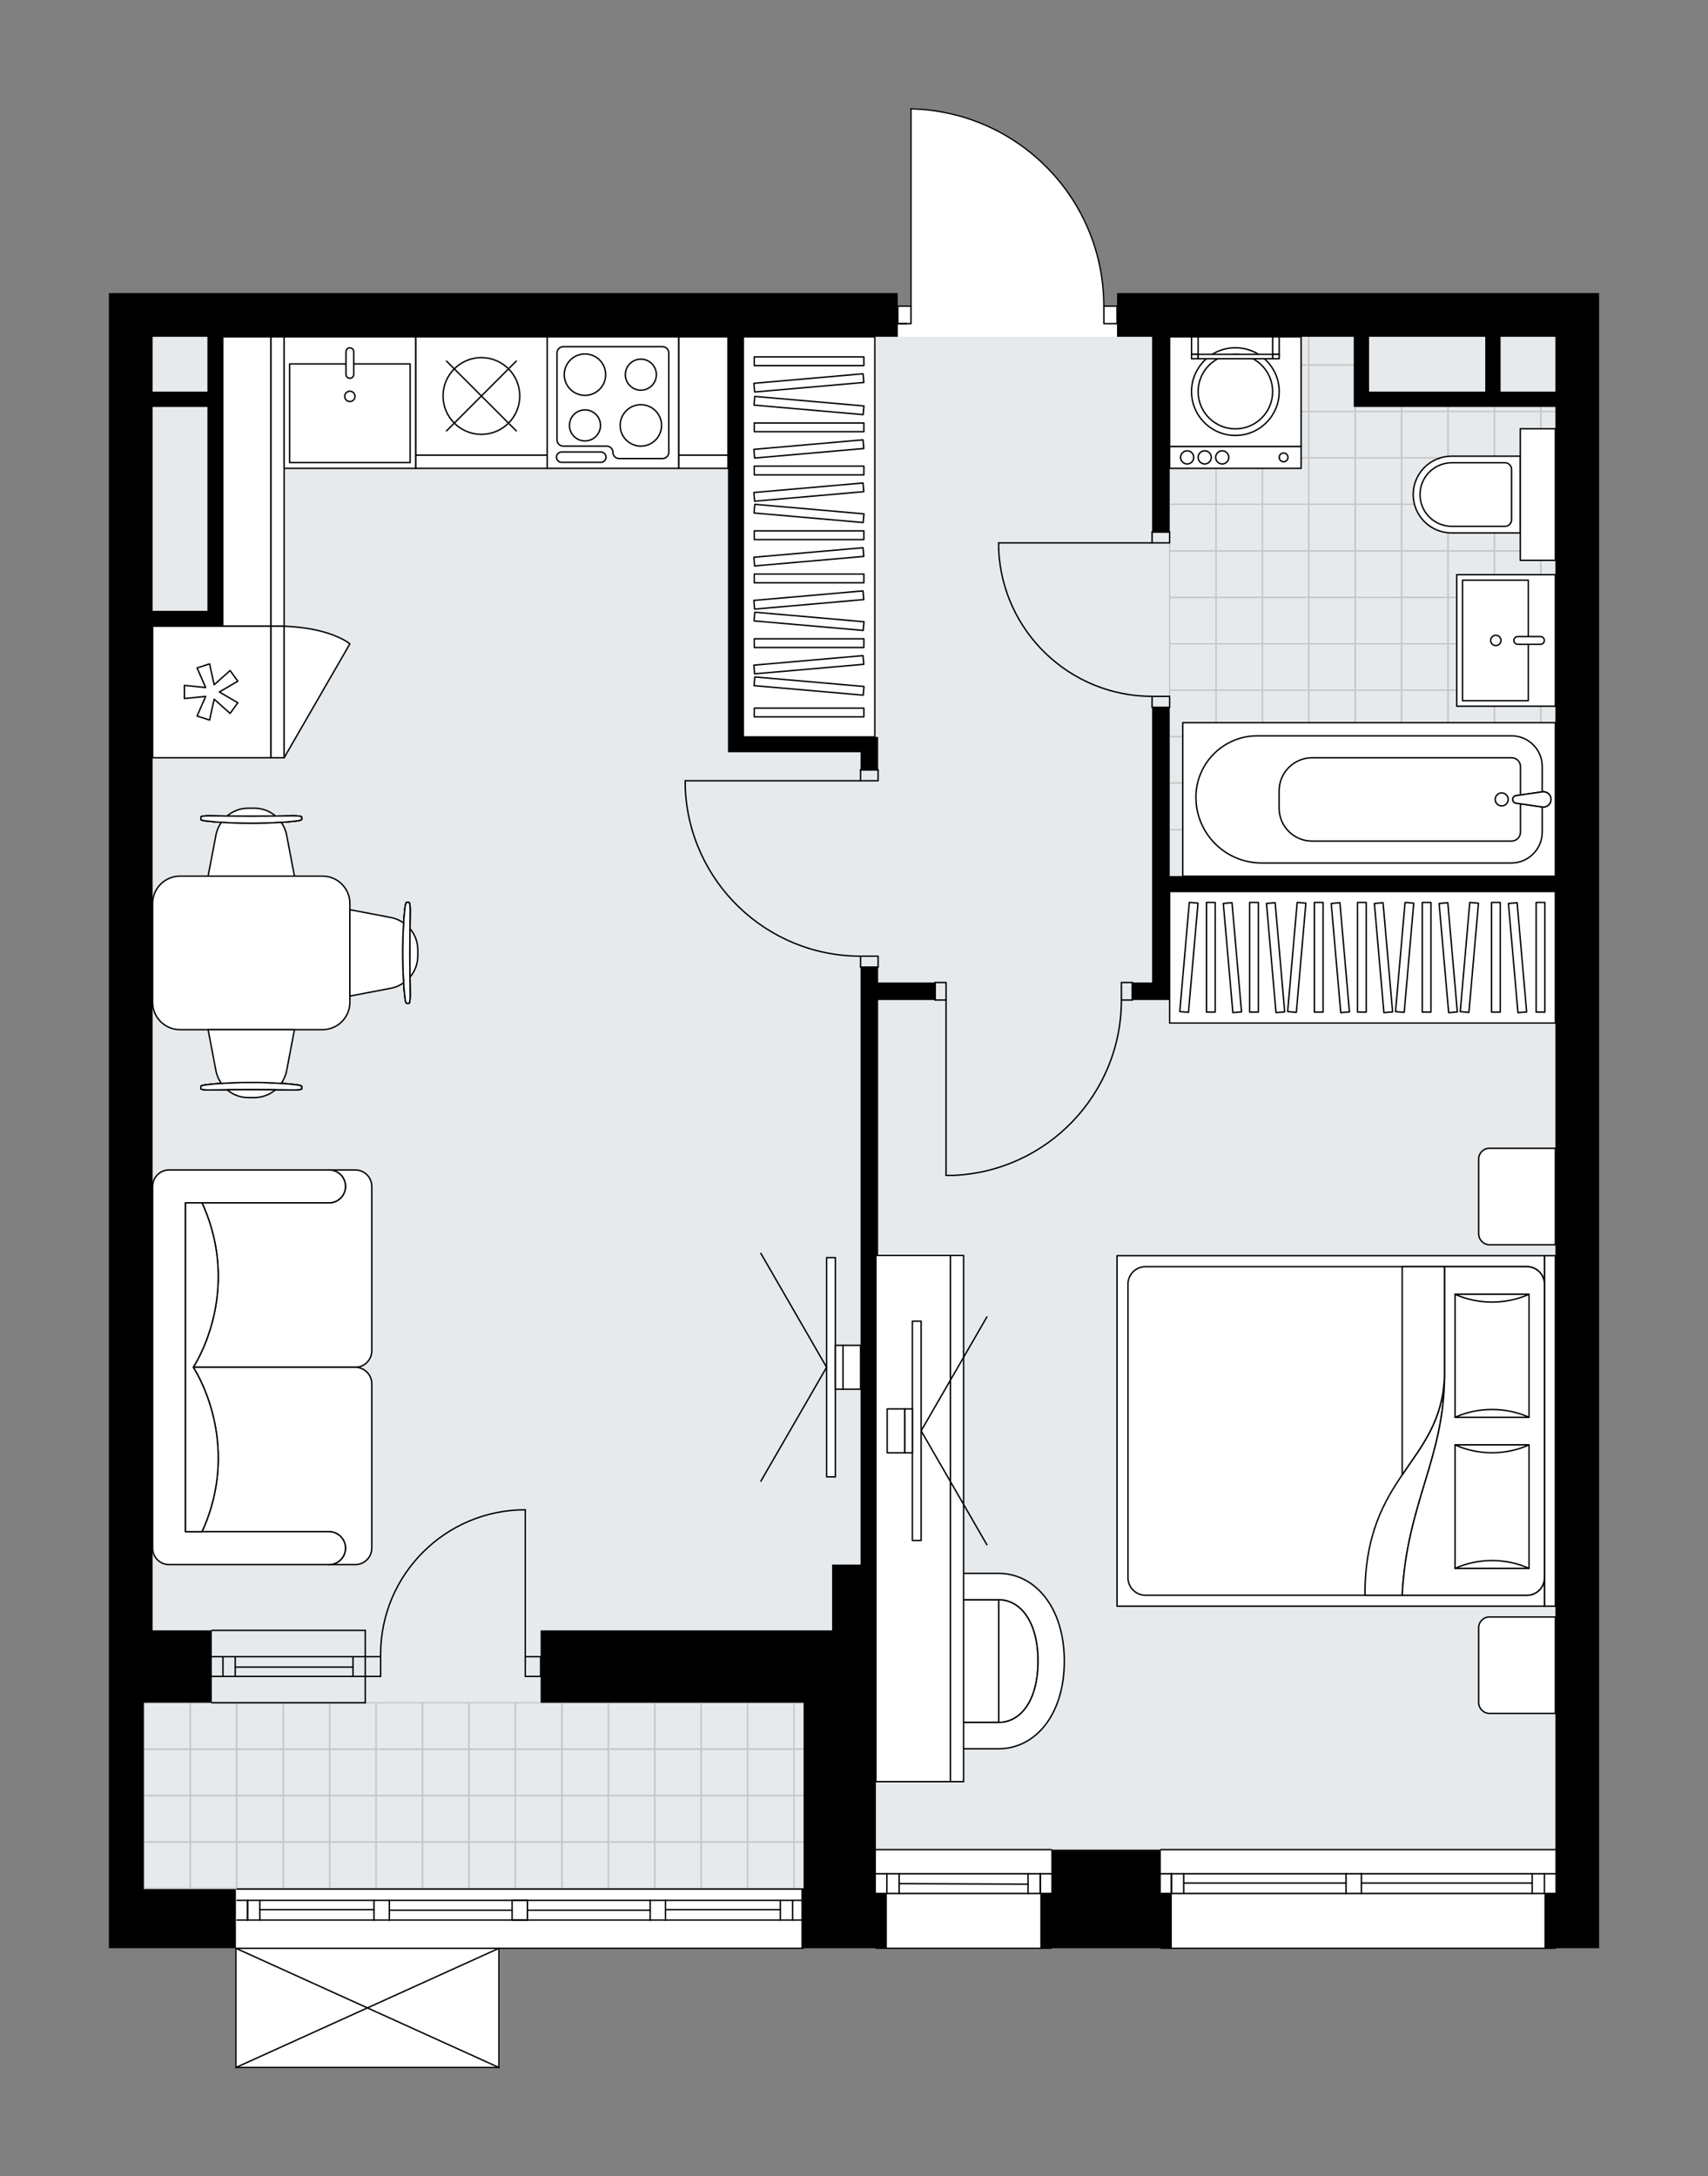 <svg xmlns="http://www.w3.org/2000/svg" height="2000px" id="Layer_1" style="enable-background:new 0 0 1570.11 2000;" version="1.1" viewBox="0 0 1570.11 2000" width="1570.11px" x="0px" y="0px" xml:space="preserve">
<rect x="0" y="0" width="1570.11" height="2000" fill="#808080" stroke="none"/>
<style type="text/css">
	.st0{fill:#FFFFFF;}
	.st1{fill:#E7EAEC;}
	.st2{fill:none;stroke:#C8C8C8;stroke-width:1.3;stroke-linecap:round;stroke-linejoin:round;stroke-miterlimit:10;}
	.st3{fill:none;stroke:#000000;stroke-width:1.3;stroke-linecap:round;stroke-linejoin:round;stroke-miterlimit:10;}
	.st4{fill:#FFFFFF;stroke:#000000;stroke-width:1.3;stroke-linecap:round;stroke-linejoin:round;stroke-miterlimit:10;}
	.st5{fill:none;stroke:#000000;stroke-width:1.3;stroke-linecap:round;stroke-linejoin:round;}
	.st6{fill:none;stroke:#000000;stroke-width:1.3;stroke-linecap:round;stroke-linejoin:round;stroke-dasharray:10.175,10.175;}
	.st7{font-family: 'Arial-BoldMT','Arial'; font-weight:bold;}
	.st8{font-size:105.605px;}
	.st9{font-size:89.358px;}
	.st10{font-family: 'ArialMT','Arial';}
	.st11{font-size:40px;}
</style>
<path class="st0" d="M1470.11,269.2v1229.07v292.16h-39.65  c0,0.36-0.29,0.65-0.65,0.65h-362.68c-0.36,0-0.65-0.29-0.65-0.65h-99.44c0,0.36-0.29,0.65-0.65,0.65H805.2  c-0.36,0-0.65-0.29-0.65-0.65h-65.19c0,0.36-0.29,0.65-0.65,0.65H459.3V1900c0,0,0,0.01,0,0.01c0,0.04-0.01,0.07-0.02,0.11  c-0.01,0.05-0.01,0.1-0.03,0.15c0,0,0,0,0,0.01c0,0.01-0.01,0.01-0.01,0.01c-0.05,0.09-0.12,0.17-0.2,0.23  c-0.02,0.02-0.04,0.03-0.07,0.05c-0.09,0.05-0.19,0.09-0.31,0.09c0,0,0,0-0.01,0c0,0,0,0,0,0H216.86c0,0,0,0,0,0c0,0,0,0-0.01,0  c-0.11,0-0.21-0.04-0.31-0.09c-0.02-0.01-0.04-0.03-0.07-0.05c-0.08-0.06-0.16-0.14-0.2-0.23c0-0.01-0.01-0.01-0.01-0.01  c0,0,0,0,0-0.01c-0.02-0.05-0.02-0.1-0.03-0.15c-0.01-0.04-0.02-0.07-0.02-0.11c0,0,0-0.01,0-0.01v-109.57H100v-54.4v-171.26v-66.49  V309.5v-40.3h725.35v11.44h11.44V100c0,0,0-0.01,0-0.01c0,0,0,0,0,0c0-0.07,0.02-0.14,0.04-0.2c0-0.01,0-0.03,0.01-0.04  c0.08-0.19,0.24-0.32,0.45-0.37c0.05-0.01,0.09-0.03,0.14-0.03c0,0,0,0,0.01,0c0,0,0,0,0.01,0c47.84,1.06,92.61,20.49,126.06,54.7  c33.3,34.05,51.71,78.99,51.87,126.6h11.45V269.2h402.97H1470.11z" id="background" />
<g id="floor">
	<polygon class="st1" points="140.3,309.5 140.3,1564.77 132.24,1564.77 132.24,1736.03 166.49,1736.03 211.01,1736.03    738.71,1736.03 738.71,1699.76 1429.81,1699.76 1429.81,309.5  " />
	<g>
		
			<rect class="st2" height="42.65" transform="matrix(-2.175405e-05 -1 1 -2.175405e-05 910.358 1538.671)" width="42.65" x="1203.17" y="292.84" />
		
			<rect class="st2" height="42.65" transform="matrix(-2.175404e-05 -1 1 -2.175404e-05 782.409 1410.728)" width="42.65" x="1075.23" y="292.84" />
		
			<rect class="st2" height="42.65" transform="matrix(-2.175405e-05 -1 1 -2.175405e-05 825.059 1453.376)" width="42.65" x="1117.88" y="292.84" />
		
			<rect class="st2" height="42.65" transform="matrix(-2.175404e-05 -1 1 -2.175404e-05 867.709 1496.023)" width="42.65" x="1160.53" y="292.84" />
		
			<rect class="st2" height="42.65" transform="matrix(-2.175405e-05 -1 1 -2.175405e-05 824.808 1965.426)" width="42.65" x="1373.77" y="548.99" />
		
			<rect class="st2" height="42.65" transform="matrix(-2.175405e-05 -1 1 -2.175405e-05 867.455 1922.776)" width="42.65" x="1373.77" y="506.35" />
		
			<rect class="st2" height="21.33" transform="matrix(-2.136730e-05 -1 1 -2.136730e-05 856.797 1997.413)" width="42.65" x="1405.76" y="559.65" />
		
			<rect class="st2" height="21.33" transform="matrix(-2.136730e-05 -1 1 -2.136730e-05 899.444 1954.763)" width="42.65" x="1405.76" y="517" />
		
			<rect class="st2" height="42.65" transform="matrix(-2.175405e-05 -1 1 -2.175405e-05 654.208 1794.837)" width="42.65" x="1203.18" y="549" />
		
			<rect class="st2" height="42.65" transform="matrix(-2.175405e-05 -1 1 -2.175405e-05 696.855 1752.187)" width="42.65" x="1203.18" y="506.35" />
		
			<rect class="st2" height="42.65" transform="matrix(-2.175405e-05 -1 1 -2.175405e-05 696.858 1837.484)" width="42.65" x="1245.83" y="549" />
		
			<rect class="st2" height="42.65" transform="matrix(-2.175405e-05 -1 1 -2.175405e-05 739.505 1794.834)" width="42.65" x="1245.83" y="506.35" />
		
			<rect class="st2" height="42.65" transform="matrix(-2.175405e-05 -1 1 -2.175405e-05 739.508 1880.131)" width="42.65" x="1288.48" y="549" />
		
			<rect class="st2" height="42.65" transform="matrix(-2.175405e-05 -1 1 -2.175405e-05 782.155 1837.481)" width="42.65" x="1288.47" y="506.35" />
		
			<rect class="st2" height="42.65" transform="matrix(-2.175405e-05 -1 1 -2.175405e-05 782.158 1922.778)" width="42.65" x="1331.12" y="548.99" />
		
			<rect class="st2" height="42.65" transform="matrix(-2.175405e-05 -1 1 -2.175405e-05 824.805 1880.129)" width="42.65" x="1331.12" y="506.35" />
		
			<rect class="st2" height="42.65" transform="matrix(-2.175405e-05 -1 1 -2.175405e-05 953.017 1837.208)" width="42.65" x="1373.77" y="420.78" />
		
			<rect class="st2" height="42.65" transform="matrix(-2.175405e-05 -1 1 -2.175405e-05 995.664 1794.559)" width="42.65" x="1373.77" y="378.13" />
		
			<rect class="st2" height="42.65" transform="matrix(-2.337993e-05 -1 1 -2.337993e-05 1023.865 1766.359)" width="13.75" x="1388.22" y="349.93" />
		
			<rect class="st2" height="21.33" transform="matrix(-2.136730e-05 -1 1 -2.136730e-05 985.006 1869.196)" width="42.65" x="1405.76" y="431.44" />
		
			<rect class="st2" height="21.33" transform="matrix(-2.136730e-05 -1 1 -2.136730e-05 1027.653 1826.546)" width="42.65" x="1405.76" y="388.79" />
		
			<rect class="st2" height="21.33" transform="matrix(-2.218043e-05 -1 1 -2.218043e-05 1055.853 1798.346)" width="13.75" x="1420.2" y="360.59" />
		
			<rect class="st2" height="42.65" transform="matrix(2.175405e-05 1 -1 2.175405e-05 1879.951 -910.216)" width="42.92" x="1373.64" y="463.56" />
		
			<rect class="st2" height="21.33" transform="matrix(2.136730e-05 1 -1 2.136730e-05 1911.938 -942.205)" width="42.92" x="1405.62" y="474.22" />
		
			<rect class="st2" height="42.65" transform="matrix(-2.175405e-05 -1 1 -2.175405e-05 782.417 1666.62)" width="42.65" x="1203.18" y="420.79" />
		
			<rect class="st2" height="42.65" transform="matrix(-2.175404e-05 -1 1 -2.175404e-05 825.064 1623.97)" width="42.65" x="1203.18" y="378.14" />
		
			<rect class="st2" height="42.65" transform="matrix(-2.175405e-05 -1 1 -2.175405e-05 867.711 1581.32)" width="42.65" x="1203.17" y="335.49" />
		
			<rect class="st2" height="42.65" transform="matrix(-2.175405e-05 -1 1 -2.175405e-05 825.067 1709.267)" width="42.65" x="1245.82" y="420.78" />
		
			<rect class="st2" height="42.65" transform="matrix(-2.175405e-05 -1 1 -2.175405e-05 867.714 1666.617)" width="42.65" x="1245.82" y="378.14" />
		
			<rect class="st2" height="42.65" transform="matrix(-2.306888e-05 -1 1 -2.306888e-05 896.938 1637.393)" width="15.8" x="1259.25" y="348.91" />
		
			<rect class="st2" height="42.65" transform="matrix(-2.175405e-05 -1 1 -2.175405e-05 867.717 1751.914)" width="42.65" x="1288.47" y="420.78" />
		
			<rect class="st2" height="42.65" transform="matrix(-2.175405e-05 -1 1 -2.175405e-05 910.364 1709.264)" width="42.65" x="1288.47" y="378.14" />
		
			<rect class="st2" height="42.65" transform="matrix(-2.306888e-05 -1 1 -2.306888e-05 939.588 1680.04)" width="15.8" x="1301.9" y="348.91" />
		
			<rect class="st2" height="42.65" transform="matrix(-2.175405e-05 -1 1 -2.175405e-05 910.367 1794.561)" width="42.65" x="1331.12" y="420.78" />
		
			<rect class="st2" height="42.65" transform="matrix(-2.175405e-05 -1 1 -2.175405e-05 953.014 1751.911)" width="42.65" x="1331.12" y="378.13" />
		
			<rect class="st2" height="42.65" transform="matrix(-2.306888e-05 -1 1 -2.306888e-05 982.238 1722.687)" width="15.8" x="1344.54" y="348.91" />
		
			<rect class="st2" height="42.65" transform="matrix(2.175405e-05 1 -1 2.175405e-05 1709.366 -739.62)" width="42.92" x="1203.04" y="463.57" />
		
			<rect class="st2" height="42.65" transform="matrix(2.175405e-05 1 -1 2.175405e-05 1752.013 -782.269)" width="42.92" x="1245.69" y="463.57" />
		
			<rect class="st2" height="42.65" transform="matrix(2.175405e-05 1 -1 2.175405e-05 1794.659 -824.918)" width="42.92" x="1288.34" y="463.57" />
		
			<rect class="st2" height="42.65" transform="matrix(2.175404e-05 1 -1 2.175404e-05 1837.305 -867.567)" width="42.92" x="1330.99" y="463.56" />
		
			<rect class="st2" height="42.65" transform="matrix(-2.175404e-05 -1 1 -2.175404e-05 526.259 1666.894)" width="42.65" x="1075.23" y="549" />
		
			<rect class="st2" height="42.65" transform="matrix(-2.175405e-05 -1 1 -2.175405e-05 568.906 1624.244)" width="42.65" x="1075.23" y="506.35" />
		
			<rect class="st2" height="42.65" transform="matrix(-2.175405e-05 -1 1 -2.175405e-05 568.909 1709.541)" width="42.65" x="1117.88" y="549" />
		
			<rect class="st2" height="42.65" transform="matrix(-2.175405e-05 -1 1 -2.175405e-05 611.556 1666.891)" width="42.65" x="1117.88" y="506.35" />
		
			<rect class="st2" height="42.65" transform="matrix(-2.175405e-05 -1 1 -2.175405e-05 654.468 1538.677)" width="42.65" x="1075.23" y="420.79" />
		
			<rect class="st2" height="42.65" transform="matrix(-2.175405e-05 -1 1 -2.175405e-05 697.115 1496.027)" width="42.65" x="1075.23" y="378.14" />
		
			<rect class="st2" height="42.65" transform="matrix(-2.175405e-05 -1 1 -2.175405e-05 739.762 1453.377)" width="42.65" x="1075.23" y="335.49" />
		
			<rect class="st2" height="42.65" transform="matrix(-2.175405e-05 -1 1 -2.175405e-05 697.118 1581.324)" width="42.65" x="1117.88" y="420.79" />
		
			<rect class="st2" height="42.65" transform="matrix(-2.175405e-05 -1 1 -2.175405e-05 739.765 1538.674)" width="42.65" x="1117.88" y="378.14" />
		
			<rect class="st2" height="42.65" transform="matrix(-2.175405e-05 -1 1 -2.175405e-05 782.412 1496.024)" width="42.65" x="1117.88" y="335.49" />
		
			<rect class="st2" height="42.65" transform="matrix(2.175405e-05 1 -1 2.175405e-05 1581.426 -611.674)" width="42.92" x="1075.1" y="463.57" />
		
			<rect class="st2" height="42.65" transform="matrix(2.175405e-05 1 -1 2.175405e-05 1624.072 -654.323)" width="42.92" x="1117.75" y="463.57" />
		
			<rect class="st2" height="42.65" transform="matrix(-2.175404e-05 -1 1 -2.175404e-05 611.559 1752.189)" width="42.65" x="1160.53" y="549" />
		
			<rect class="st2" height="42.65" transform="matrix(-2.175405e-05 -1 1 -2.175405e-05 654.206 1709.539)" width="42.65" x="1160.53" y="506.35" />
		
			<rect class="st2" height="42.65" transform="matrix(-2.175405e-05 -1 1 -2.175405e-05 739.768 1623.972)" width="42.65" x="1160.53" y="420.79" />
		
			<rect class="st2" height="42.65" transform="matrix(-2.175405e-05 -1 1 -2.175405e-05 782.415 1581.322)" width="42.65" x="1160.53" y="378.14" />
		
			<rect class="st2" height="42.65" transform="matrix(-2.175405e-05 -1 1 -2.175405e-05 825.062 1538.672)" width="42.65" x="1160.53" y="335.49" />
		
			<rect class="st2" height="42.65" transform="matrix(2.175405e-05 1 -1 2.175405e-05 1666.719 -696.972)" width="42.92" x="1160.4" y="463.57" />
		
			<rect class="st2" height="42.65" transform="matrix(-2.175405e-05 -1 1 -2.175405e-05 611.305 2178.942)" width="42.65" x="1373.78" y="762.5" />
		
			<rect class="st2" height="21.33" transform="matrix(-2.136730e-05 -1 1 -2.136730e-05 643.294 2210.929)" width="42.65" x="1405.76" y="773.16" />
		
			<rect class="st2" height="42.65" transform="matrix(-2.175405e-05 -1 1 -2.175405e-05 440.705 2008.353)" width="42.65" x="1203.18" y="762.5" />
		
			<rect class="st2" height="42.65" transform="matrix(-2.175405e-05 -1 1 -2.175405e-05 483.355 2051)" width="42.65" x="1245.83" y="762.5" />
		
			<rect class="st2" height="42.65" transform="matrix(-2.175405e-05 -1 1 -2.175405e-05 526.005 2093.647)" width="42.65" x="1288.48" y="762.5" />
		
			<rect class="st2" height="42.65" transform="matrix(-2.175405e-05 -1 1 -2.175405e-05 568.655 2136.294)" width="42.65" x="1331.13" y="762.5" />
		
			<rect class="st2" height="42.65" transform="matrix(-2.175405e-05 -1 1 -2.175405e-05 696.866 2093.374)" width="42.65" x="1373.77" y="676.94" />
		
			<rect class="st2" height="42.65" transform="matrix(-2.175405e-05 -1 1 -2.175405e-05 739.514 2050.724)" width="42.65" x="1373.77" y="634.29" />
		
			<rect class="st2" height="42.65" transform="matrix(-2.175405e-05 -1 1 -2.175405e-05 782.161 2008.074)" width="42.65" x="1373.77" y="591.64" />
		
			<rect class="st2" height="21.33" transform="matrix(-2.136730e-05 -1 1 -2.136730e-05 728.856 2125.362)" width="42.65" x="1405.76" y="687.6" />
		
			<rect class="st2" height="21.33" transform="matrix(-2.136730e-05 -1 1 -2.136730e-05 771.503 2082.712)" width="42.65" x="1405.76" y="644.95" />
		
			<rect class="st2" height="21.33" transform="matrix(-2.136730e-05 -1 1 -2.136730e-05 814.15 2040.062)" width="42.65" x="1405.76" y="602.3" />
		
			<rect class="st2" height="42.65" transform="matrix(2.175405e-05 1 -1 2.175405e-05 2136.111 -654.071)" width="42.92" x="1373.64" y="719.72" />
		
			<rect class="st2" height="21.33" transform="matrix(2.136730e-05 1 -1 2.136730e-05 2168.099 -686.06)" width="42.92" x="1405.63" y="730.38" />
		
			<rect class="st2" height="42.65" transform="matrix(-2.175405e-05 -1 1 -2.175405e-05 526.267 1922.786)" width="42.65" x="1203.18" y="676.94" />
		
			<rect class="st2" height="42.65" transform="matrix(-2.175404e-05 -1 1 -2.175404e-05 568.914 1880.136)" width="42.65" x="1203.18" y="634.29" />
		
			<rect class="st2" height="42.65" transform="matrix(-2.175405e-05 -1 1 -2.175405e-05 611.561 1837.486)" width="42.65" x="1203.18" y="591.64" />
		
			<rect class="st2" height="42.65" transform="matrix(-2.175405e-05 -1 1 -2.175405e-05 568.917 1965.433)" width="42.65" x="1245.83" y="676.94" />
		
			<rect class="st2" height="42.65" transform="matrix(-2.175405e-05 -1 1 -2.175405e-05 611.564 1922.783)" width="42.65" x="1245.83" y="634.29" />
		
			<rect class="st2" height="42.65" transform="matrix(-2.175405e-05 -1 1 -2.175405e-05 654.211 1880.133)" width="42.65" x="1245.83" y="591.64" />
		
			<rect class="st2" height="42.65" transform="matrix(-2.175405e-05 -1 1 -2.175405e-05 611.567 2008.08)" width="42.65" x="1288.48" y="676.94" />
		
			<rect class="st2" height="42.65" transform="matrix(-2.175405e-05 -1 1 -2.175405e-05 654.214 1965.43)" width="42.65" x="1288.48" y="634.29" />
		
			<rect class="st2" height="42.65" transform="matrix(-2.175405e-05 -1 1 -2.175405e-05 696.861 1922.78)" width="42.65" x="1288.48" y="591.64" />
		
			<rect class="st2" height="42.65" transform="matrix(-2.175405e-05 -1 1 -2.175405e-05 654.217 2050.727)" width="42.65" x="1331.13" y="676.94" />
		
			<rect class="st2" height="42.65" transform="matrix(-2.175405e-05 -1 1 -2.175405e-05 696.864 2008.077)" width="42.65" x="1331.12" y="634.29" />
		
			<rect class="st2" height="42.65" transform="matrix(-2.175405e-05 -1 1 -2.175405e-05 739.511 1965.427)" width="42.65" x="1331.12" y="591.64" />
		
			<rect class="st2" height="42.65" transform="matrix(2.175405e-05 1 -1 2.175405e-05 1965.526 -483.475)" width="42.92" x="1203.05" y="719.72" />
		
			<rect class="st2" height="42.65" transform="matrix(2.175405e-05 1 -1 2.175405e-05 2008.173 -526.124)" width="42.92" x="1245.7" y="719.72" />
		
			<rect class="st2" height="42.65" transform="matrix(2.175405e-05 1 -1 2.175405e-05 2050.819 -568.773)" width="42.92" x="1288.34" y="719.72" />
		
			<rect class="st2" height="42.65" transform="matrix(2.175404e-05 1 -1 2.175404e-05 2093.465 -611.422)" width="42.92" x="1330.99" y="719.72" />
		
			<rect class="st2" height="42.65" transform="matrix(-2.175405e-05 -1 1 -2.175405e-05 312.756 1880.41)" width="42.65" x="1075.24" y="762.51" />
		
			<rect class="st2" height="42.65" transform="matrix(-2.175405e-05 -1 1 -2.175405e-05 355.406 1923.057)" width="42.65" x="1117.89" y="762.51" />
		
			<rect class="st2" height="42.65" transform="matrix(-2.175405e-05 -1 1 -2.175405e-05 398.318 1794.843)" width="42.65" x="1075.24" y="676.94" />
		
			<rect class="st2" height="42.65" transform="matrix(-2.175405e-05 -1 1 -2.175405e-05 440.965 1752.193)" width="42.65" x="1075.24" y="634.29" />
		
			<rect class="st2" height="42.65" transform="matrix(-2.175405e-05 -1 1 -2.175405e-05 483.612 1709.543)" width="42.65" x="1075.23" y="591.65" />
		
			<rect class="st2" height="42.65" transform="matrix(-2.175404e-05 -1 1 -2.175404e-05 440.968 1837.49)" width="42.65" x="1117.88" y="676.94" />
		
			<rect class="st2" height="42.65" transform="matrix(-2.175405e-05 -1 1 -2.175405e-05 483.615 1794.84)" width="42.65" x="1117.88" y="634.29" />
		
			<rect class="st2" height="42.65" transform="matrix(-2.175405e-05 -1 1 -2.175405e-05 526.262 1752.19)" width="42.65" x="1117.88" y="591.65" />
		
			<rect class="st2" height="42.65" transform="matrix(2.175405e-05 1 -1 2.175405e-05 1837.586 -355.529)" width="42.92" x="1075.1" y="719.72" />
		
			<rect class="st2" height="42.65" transform="matrix(2.175405e-05 1 -1 2.175405e-05 1880.233 -398.178)" width="42.92" x="1117.75" y="719.72" />
		
			<rect class="st2" height="42.65" transform="matrix(-2.175405e-05 -1 1 -2.175405e-05 398.056 1965.705)" width="42.65" x="1160.54" y="762.5" />
		
			<rect class="st2" height="42.65" transform="matrix(-2.175405e-05 -1 1 -2.175405e-05 483.618 1880.138)" width="42.65" x="1160.53" y="676.94" />
		
			<rect class="st2" height="42.65" transform="matrix(-2.175405e-05 -1 1 -2.175405e-05 526.265 1837.487)" width="42.65" x="1160.53" y="634.29" />
		
			<rect class="st2" height="42.65" transform="matrix(-2.175405e-05 -1 1 -2.175405e-05 568.912 1794.838)" width="42.65" x="1160.53" y="591.64" />
		
			<rect class="st2" height="42.65" transform="matrix(2.175405e-05 1 -1 2.175405e-05 1922.879 -440.827)" width="42.92" x="1160.4" y="719.72" />
	</g>
	<g>
		<rect class="st2" height="42.65" width="42.65" x="644.55" y="1564.76" />
		<rect class="st2" height="42.65" width="42.65" x="687.2" y="1564.76" />
		<rect class="st2" height="42.65" width="42.65" x="644.55" y="1607.41" />
		<rect class="st2" height="42.65" width="42.65" x="687.2" y="1607.41" />
		<rect class="st2" height="42.65" width="42.65" x="644.55" y="1650.06" />
		<rect class="st2" height="42.65" width="42.65" x="687.2" y="1650.06" />
		<rect class="st2" height="42.65" width="42.65" x="644.55" y="1692.71" />
		<rect class="st2" height="42.65" width="42.65" x="687.2" y="1692.71" />
		
			<rect class="st2" height="42.65" transform="matrix(-1 1.896825e-05 -1.896825e-05 -1 1481.976 3172.157)" width="22.26" x="729.85" y="1564.76" />
		
			<rect class="st2" height="42.65" transform="matrix(-1 1.896825e-05 -1.896825e-05 -1 1481.979 3257.454)" width="22.26" x="729.85" y="1607.41" />
		
			<rect class="st2" height="42.65" transform="matrix(-1 1.896825e-05 -1.896825e-05 -1 1481.982 3342.75)" width="22.26" x="729.85" y="1650.06" />
		
			<rect class="st2" height="42.65" transform="matrix(-1 1.896825e-05 -1.896825e-05 -1 1481.984 3428.046)" width="22.26" x="729.85" y="1692.71" />
		<rect class="st2" height="42.65" width="42.65" x="388.39" y="1564.77" />
		<rect class="st2" height="42.65" width="42.65" x="431.04" y="1564.77" />
		<rect class="st2" height="42.65" width="42.65" x="388.39" y="1607.42" />
		<rect class="st2" height="42.65" width="42.65" x="431.04" y="1607.42" />
		<rect class="st2" height="42.65" width="42.65" x="388.4" y="1650.06" />
		<rect class="st2" height="42.65" width="42.65" x="431.04" y="1650.06" />
		<rect class="st2" height="42.65" width="42.65" x="516.61" y="1564.77" />
		<rect class="st2" height="42.65" width="42.65" x="559.25" y="1564.76" />
		<rect class="st2" height="42.65" width="42.65" x="601.9" y="1564.76" />
		<rect class="st2" height="42.65" width="42.65" x="516.61" y="1607.41" />
		<rect class="st2" height="42.65" width="42.65" x="559.25" y="1607.41" />
		<rect class="st2" height="42.65" width="42.65" x="601.9" y="1607.41" />
		<rect class="st2" height="42.65" width="42.65" x="516.61" y="1650.06" />
		<rect class="st2" height="42.65" width="42.65" x="559.26" y="1650.06" />
		<rect class="st2" height="42.65" width="42.65" x="601.9" y="1650.06" />
		
			<rect class="st2" height="42.65" transform="matrix(-1 2.252771e-05 -2.252771e-05 -1 990.332 3172.17)" width="42.92" x="473.69" y="1564.77" />
		
			<rect class="st2" height="42.65" transform="matrix(-1 2.252771e-05 -2.252771e-05 -1 990.334 3257.467)" width="42.92" x="473.69" y="1607.41" />
		
			<rect class="st2" height="42.65" transform="matrix(-1 2.252771e-05 -2.252771e-05 -1 990.337 3342.763)" width="42.92" x="473.69" y="1650.06" />
		<rect class="st2" height="42.65" width="42.65" x="388.4" y="1692.71" />
		<rect class="st2" height="42.65" width="42.65" x="431.04" y="1692.71" />
		<rect class="st2" height="42.65" width="42.65" x="516.61" y="1692.71" />
		<rect class="st2" height="42.65" width="42.65" x="559.26" y="1692.71" />
		<rect class="st2" height="42.65" width="42.65" x="601.9" y="1692.71" />
		
			<rect class="st2" height="42.65" transform="matrix(-1 2.252771e-05 -2.252771e-05 -1 990.34 3428.059)" width="42.92" x="473.69" y="1692.71" />
		<rect class="st2" height="42.65" width="42.65" x="132.24" y="1564.77" />
		<rect class="st2" height="42.65" width="42.65" x="174.89" y="1564.77" />
		<rect class="st2" height="42.65" width="42.65" x="132.24" y="1607.42" />
		<rect class="st2" height="42.65" width="42.65" x="174.89" y="1607.42" />
		<rect class="st2" height="42.65" width="42.65" x="132.24" y="1650.07" />
		<rect class="st2" height="42.65" width="42.65" x="174.89" y="1650.07" />
		<rect class="st2" height="42.65" width="42.65" x="260.45" y="1564.77" />
		<rect class="st2" height="42.65" width="42.65" x="303.1" y="1564.77" />
		<rect class="st2" height="42.65" width="42.65" x="345.75" y="1564.77" />
		<rect class="st2" height="42.65" width="42.65" x="260.45" y="1607.42" />
		<rect class="st2" height="42.65" width="42.65" x="303.1" y="1607.42" />
		<rect class="st2" height="42.65" width="42.65" x="345.75" y="1607.42" />
		<rect class="st2" height="42.65" width="42.65" x="260.45" y="1650.07" />
		<rect class="st2" height="42.65" width="42.65" x="303.1" y="1650.07" />
		<rect class="st2" height="42.65" width="42.65" x="345.75" y="1650.07" />
		
			<rect class="st2" height="42.65" transform="matrix(-1 2.252771e-05 -2.252771e-05 -1 478.021 3172.186)" width="42.92" x="217.53" y="1564.77" />
		
			<rect class="st2" height="42.65" transform="matrix(-1 2.252771e-05 -2.252771e-05 -1 478.024 3257.483)" width="42.92" x="217.54" y="1607.42" />
		
			<rect class="st2" height="42.65" transform="matrix(-1 2.252771e-05 -2.252771e-05 -1 478.027 3342.779)" width="42.92" x="217.54" y="1650.07" />
		<rect class="st2" height="42.65" width="42.65" x="132.24" y="1692.72" />
		<rect class="st2" height="42.65" width="42.65" x="174.89" y="1692.72" />
		<rect class="st2" height="42.65" width="42.65" x="260.45" y="1692.72" />
		<rect class="st2" height="42.65" width="42.65" x="303.1" y="1692.71" />
		<rect class="st2" height="42.65" width="42.65" x="345.75" y="1692.71" />
		
			<rect class="st2" height="42.65" transform="matrix(-1 2.252771e-05 -2.252771e-05 -1 478.029 3428.075)" width="42.92" x="217.54" y="1692.72" />
	</g>
	<g id="LWPOLYLINE_00000157269464229978608300000006335288870891868826_">
		<rect class="st3" height="10.07" width="16.12" x="1059.08" y="488.83" />
	</g>
	<g id="LWPOLYLINE_00000063623519800599319170000002577856724403889828_">
		<rect class="st3" height="10.07" width="16.12" x="1059.08" y="639.94" />
	</g>
	<g id="LINE_00000156566149022236294760000011999298894202910598_">
		<line class="st3" x1="1059.08" x2="1075.2" y1="488.83" y2="488.83" />
	</g>
	<g id="LINE_00000069355712703696170020000012942579736522936724_">
		<line class="st3" x1="1059.08" x2="1075.2" y1="650.01" y2="650.01" />
	</g>
	<g id="LINE_00000159465223012083929900000017571071663111936412_">
		<line class="st3" x1="1059.08" x2="918.04" y1="498.9" y2="498.9" />
	</g>
	<g id="ARC_00000108268102552752609950000009914413233507974552_">
		<path class="st3" d="M1059.08,639.94c-75.55-0.05-137.68-59.52-141.04-135" />
	</g>
	<g id="LINE_00000130625060767312050260000000768221833248294279_">
		<line class="st3" x1="918.04" x2="918.04" y1="498.9" y2="504.94" />
	</g>
	<g id="LWPOLYLINE_00000131341520484822623120000013244511949376819589_">
		<rect class="st3" height="16.12" width="10.07" x="859.61" y="902.88" />
	</g>
	<g id="LWPOLYLINE_00000005250909622165061870000011656194455786217383_">
		<rect class="st3" height="16.12" width="10.07" x="1030.87" y="902.88" />
	</g>
	<g id="LINE_00000110442098115454987200000007001123044241834883_">
		<line class="st3" x1="859.61" x2="859.61" y1="919" y2="902.88" />
	</g>
	<g id="LINE_00000080920800723326472460000014115952023554811278_">
		<line class="st3" x1="1040.94" x2="1040.94" y1="919" y2="902.88" />
	</g>
	<g id="LINE_00000162310009903548911150000003266771451817530011_">
		<line class="st3" x1="869.68" x2="869.68" y1="919" y2="1080.19" />
	</g>
	<g id="LINE_00000097483316558746177480000017704649708882671515_">
		<line class="st3" x1="875.73" x2="869.68" y1="1080.19" y2="1080.19" />
	</g>
	<g id="ARC_00000032608629826375534590000000703986438279107748_">
		<path class="st3" d="M1030.87,919c-0.04,86.67-68.54,157.83-155.15,161.19" />
	</g>
	<g id="LWPOLYLINE_00000176016799822400523800000008253734277258865025_">
		<rect class="st3" height="10.07" width="16.12" x="791.1" y="707.44" />
	</g>
	<g id="LWPOLYLINE_00000011032163387847206430000011889750452002679426_">
		<rect class="st3" height="10.07" width="16.12" x="791.1" y="878.7" />
	</g>
	<g id="LINE_00000005248791883430272570000006435115741088450735_">
		<line class="st3" x1="791.1" x2="807.22" y1="707.44" y2="707.44" />
	</g>
	<g id="LINE_00000133487389210597929470000009440975682866576275_">
		<line class="st3" x1="791.1" x2="807.22" y1="888.78" y2="888.78" />
	</g>
	<g id="LINE_00000143603892374733639210000005306491098886982831_">
		<line class="st3" x1="791.1" x2="629.91" y1="717.51" y2="717.51" />
	</g>
	<g id="LINE_00000023282234068501765350000002060094328832138167_">
		<line class="st3" x1="629.91" x2="629.91" y1="723.56" y2="717.51" />
	</g>
	<g id="ARC_00000033327650203217943020000000474549420217874605_">
		<path class="st3" d="M791.1,878.7c-86.67-0.04-157.83-68.54-161.19-155.15" />
	</g>
	<g id="ARC_00000153672009704119235400000009727609956994777011_">
		<path class="st3" d="M1014.75,281.29c0-98.58-78.75-179.1-177.31-181.29" />
	</g>
	<g id="LINE_00000155849360310477753720000009969362755719326142_">
		<line class="st3" x1="833.41" x2="825.35" y1="297.41" y2="297.41" />
	</g>
	<g id="LINE_00000021810327300857748720000013444741599825476769_">
		<line class="st3" x1="837.44" x2="837.44" y1="281.29" y2="100" />
	</g>
	<g id="LWPOLYLINE_00000060733507609440613460000000554724903234226566_">
		<rect class="st3" height="16.12" width="12.09" x="1014.75" y="281.29" />
	</g>
	<g id="LWPOLYLINE_00000048481434329673171170000013892274191774365581_">
		<rect class="st3" height="16.12" width="12.09" x="825.35" y="281.29" />
	</g>
	<g id="ARC_00000074436622137380570090000006648379885821977776_">
		<path class="st3" d="M349.89,1522.45c-0.01-0.66-0.01-1.32-0.01-1.98c-0.01-73.46,59.54-133.01,133-133.02" />
	</g>
	<g id="LINE_00000101094907760833998130000006909140107385628860_">
		<line class="st3" x1="482.87" x2="482.87" y1="1522.45" y2="1387.46" />
	</g>
	<g id="LINE_00000011712536773273378170000013632466094290540951_">
		<line class="st3" x1="335.78" x2="349.89" y1="1522.45" y2="1522.45" />
	</g>
	<g id="LINE_00000150794706094142819760000010228395439215274406_">
		<line class="st3" x1="349.89" x2="349.89" y1="1522.45" y2="1540.59" />
	</g>
	<g id="LINE_00000142865145522794275720000002369432224717675185_">
		<line class="st3" x1="349.89" x2="335.78" y1="1540.59" y2="1540.59" />
	</g>
	<g id="LINE_00000044869590343018970390000013762023945931504770_">
		<line class="st3" x1="496.97" x2="482.87" y1="1540.59" y2="1540.59" />
	</g>
	<g id="LINE_00000166674915085892475450000013104433152645399983_">
		<line class="st3" x1="482.87" x2="482.87" y1="1540.59" y2="1522.45" />
	</g>
	<g id="LINE_00000048501639965589988560000015534466384398798245_">
		<line class="st3" x1="482.87" x2="496.97" y1="1522.45" y2="1522.45" />
	</g>
	<g id="LINE_00000075128147253113564030000000226881241229356449_">
		<line class="st3" x1="496.97" x2="496.97" y1="1540.59" y2="1522.45" />
	</g>
	<g id="LINE_00000045603766246487801410000005484755601865051266_">
		<line class="st3" x1="335.78" x2="194.74" y1="1522.45" y2="1522.45" />
	</g>
	<g id="LINE_00000172427283289286830660000008440697382886132874_">
		<line class="st3" x1="335.78" x2="194.74" y1="1540.59" y2="1540.59" />
	</g>
	<g id="LINE_00000145780948664734854150000002773741560868610234_">
		<line class="st3" x1="324.5" x2="216.24" y1="1532.02" y2="1532.02" />
	</g>
	<g id="LINE_00000126298514348550823000000000610840923283477670_">
		<line class="st3" x1="204.96" x2="204.96" y1="1522.45" y2="1540.59" />
	</g>
	<g id="LINE_00000036937636306684437650000017124938736878987930_">
		<line class="st3" x1="324.5" x2="324.5" y1="1522.45" y2="1540.59" />
	</g>
	<g id="LINE_00000127033344518734386250000005750495991779521182_">
		<line class="st3" x1="335.78" x2="194.74" y1="1498.28" y2="1498.28" />
	</g>
	<g id="LINE_00000095300352217257542730000002336111209286067093_">
		<line class="st3" x1="194.74" x2="335.78" y1="1564.77" y2="1564.77" />
	</g>
	<g id="LINE_00000049204527318919645370000001731305562191367830_">
		<line class="st3" x1="216.24" x2="216.24" y1="1522.44" y2="1540.57" />
	</g>
	<g id="LINE_00000158018930714992629050000014311901256103541647_">
		<line class="st3" x1="335.78" x2="335.78" y1="1498.28" y2="1564.77" />
	</g>
	<g id="LINE_00000029730215034984867940000014787017327311857061_">
		<line class="st3" x1="1067.14" x2="1429.81" y1="1699.76" y2="1699.76" />
	</g>
	<g id="LINE_00000028311920580216844280000007834745472729755298_">
		<line class="st3" x1="1429.81" x2="1251.5" y1="1740.06" y2="1740.06" />
	</g>
	<g id="LINE_00000081630352379068080040000006351924474509351099_">
		<line class="st3" x1="1237.39" x2="1067.14" y1="1740.06" y2="1740.06" />
	</g>
	<g id="LINE_00000049190763561246642410000002316113192413314960_">
		<line class="st3" x1="1076.85" x2="1076.85" y1="1721.93" y2="1740.06" />
	</g>
	<g id="LINE_00000181046960113322754860000016202920163078131846_">
		<line class="st3" x1="1419.74" x2="1419.74" y1="1721.93" y2="1740.06" />
	</g>
	<g id="LINE_00000157992472544168857330000006733878658746835134_">
		<line class="st3" x1="1429.81" x2="1251.5" y1="1721.93" y2="1721.93" />
	</g>
	<g id="LINE_00000136369405028239064680000015816906076938457514_">
		<line class="st3" x1="1237.39" x2="1067.14" y1="1721.93" y2="1721.93" />
	</g>
	<g id="LINE_00000166648853591531805870000009221986501521620155_">
		<line class="st3" x1="1237.39" x2="1088.14" y1="1730.49" y2="1730.49" />
	</g>
	<g id="LINE_00000038379197318350663100000009228518748011339163_">
		<line class="st3" x1="1408.46" x2="1251.5" y1="1730.49" y2="1730.49" />
	</g>
	<g id="LINE_00000115514114560826924990000015639057031730025603_">
		<line class="st3" x1="1408.46" x2="1408.46" y1="1740.06" y2="1721.93" />
	</g>
	<g id="LINE_00000145757123712468524990000012897985869531736200_">
		<line class="st3" x1="1076.85" x2="1076.85" y1="1721.93" y2="1740.06" />
	</g>
	<g id="LINE_00000106854189887654750790000012757068292651560631_">
		<line class="st3" x1="1088.14" x2="1088.14" y1="1740.06" y2="1721.93" />
	</g>
	<g id="LINE_00000054949245448095168020000006841137304469868199_">
		<line class="st3" x1="1251.5" x2="1251.5" y1="1721.93" y2="1740.06" />
	</g>
	<g id="LINE_00000000199422217997672520000000179844410351561891_">
		<line class="st3" x1="1251.5" x2="1237.39" y1="1740.06" y2="1740.06" />
	</g>
	<g id="LINE_00000025411694911930834990000010071909747030282403_">
		<line class="st3" x1="1237.39" x2="1237.39" y1="1740.06" y2="1721.93" />
	</g>
	<g id="LINE_00000109000572026614961960000015207859561162112655_">
		<line class="st3" x1="1237.39" x2="1251.5" y1="1721.93" y2="1721.93" />
	</g>
	<g id="LINE_00000072265025988666692090000017218825451884444605_">
		<line class="st3" x1="1429.81" x2="1067.14" y1="1790.43" y2="1790.43" />
	</g>
	<g id="LINE_00000028299604621310722620000009176639052302379425_">
		<line class="st3" x1="966.39" x2="805.2" y1="1790.43" y2="1790.43" />
	</g>
	<g id="LINE_00000054228183858468563570000007084897428206674110_">
		<line class="st3" x1="805.2" x2="966.39" y1="1721.93" y2="1721.93" />
	</g>
	<g id="LINE_00000105418386561596487310000017032139791514998683_">
		<line class="st3" x1="956.32" x2="956.32" y1="1740.06" y2="1721.93" />
	</g>
	<g id="LINE_00000088114712896947725650000005932758276333419394_">
		<line class="st3" x1="815.28" x2="815.28" y1="1740.06" y2="1721.93" />
	</g>
	<g id="LINE_00000147928142233341827000000001017428068366972049_">
		<line class="st3" x1="805.2" x2="966.39" y1="1740.06" y2="1740.06" />
	</g>
	<g id="LINE_00000026885866041331948520000008857808507695261585_">
		<line class="st3" x1="826.56" x2="945.04" y1="1730.99" y2="1731.5" />
	</g>
	<g id="LINE_00000147906304180066187620000011981610525172750723_">
		<line class="st3" x1="826.56" x2="826.56" y1="1721.93" y2="1740.06" />
	</g>
	<g id="LINE_00000089576067066132455800000008067488813091481240_">
		<line class="st3" x1="956.32" x2="956.32" y1="1740.06" y2="1721.93" />
	</g>
	<g id="LINE_00000103237409998627738380000004224234681230557873_">
		<line class="st3" x1="945.04" x2="945.04" y1="1721.93" y2="1740.06" />
	</g>
	<g id="LINE_00000081639615955899413520000008384593853887479949_">
		<line class="st3" x1="805.2" x2="966.39" y1="1699.76" y2="1699.76" />
	</g>
	<g id="LWPOLYLINE_00000016791805348746013640000013793814189580021944_">
		<line class="st3" x1="611.78" x2="738.71" y1="1746.38" y2="1746.38" />
	</g>
	<g id="LWPOLYLINE_00000085220015313045551150000005914916308224783241_">
		<line class="st3" x1="597.67" x2="357.9" y1="1746.38" y2="1746.38" />
	</g>
	<g id="LWPOLYLINE_00000023248361224198934740000008099639409378277264_">
		<line class="st3" x1="343.8" x2="217.87" y1="1746.38" y2="1746.38" />
	</g>
	<g id="LWPOLYLINE_00000123423024053190970710000001561302457045081738_">
		<line class="st3" x1="611.78" x2="738.71" y1="1764.51" y2="1764.51" />
	</g>
	<g id="LWPOLYLINE_00000068637145407731173450000011500374337121334706_">
		<line class="st3" x1="597.67" x2="357.9" y1="1764.51" y2="1764.51" />
	</g>
	<g id="LWPOLYLINE_00000065760824930897896200000016721512635134352053_">
		<line class="st3" x1="343.8" x2="217.87" y1="1764.51" y2="1764.51" />
	</g>
	<g id="LINE_00000156578242142840797640000006371360922951512984_">
		<line class="st3" x1="217.87" x2="738.71" y1="1736.03" y2="1736.03" />
	</g>
	<g id="LINE_00000112628160517913164010000005287685183386234246_">
		<line class="st3" x1="227.58" x2="227.58" y1="1746.38" y2="1764.51" />
	</g>
	<g id="LINE_00000132797216118102040710000017118631292365563327_">
		<line class="st3" x1="728.64" x2="728.64" y1="1746.38" y2="1764.51" />
	</g>
	<g id="LINE_00000076594444127202791330000009034885220186731451_">
		<line class="st3" x1="343.8" x2="238.87" y1="1754.94" y2="1754.94" />
	</g>
	<g id="LINE_00000047773994626581329900000000781331612794190507_">
		<line class="st3" x1="717.36" x2="611.78" y1="1754.94" y2="1754.94" />
	</g>
	<g id="LINE_00000053536707746296015380000011941627041869710521_">
		<line class="st3" x1="717.36" x2="717.36" y1="1764.51" y2="1746.38" />
	</g>
	<g id="LINE_00000038382488370448454170000005859414763799233937_">
		<line class="st3" x1="227.58" x2="227.58" y1="1746.38" y2="1764.51" />
	</g>
	<g id="LINE_00000062155098023418272240000011797017478531895487_">
		<line class="st3" x1="238.87" x2="238.87" y1="1764.51" y2="1746.38" />
	</g>
	<g id="LINE_00000132796089725234127130000009228469948254819217_">
		<line class="st3" x1="357.9" x2="357.9" y1="1746.38" y2="1764.51" />
	</g>
	<g id="LINE_00000178915631317156859070000015667649392982215589_">
		<line class="st3" x1="357.9" x2="343.8" y1="1764.51" y2="1764.51" />
	</g>
	<g id="LINE_00000006680546816034403590000006106782616987172224_">
		<line class="st3" x1="343.8" x2="343.8" y1="1764.51" y2="1746.38" />
	</g>
	<g id="LINE_00000127043584475680977940000014011236964831014334_">
		<line class="st3" x1="343.8" x2="357.9" y1="1746.38" y2="1746.38" />
	</g>
	<g id="LINE_00000105422963258625604170000015505853604967202480_">
		<line class="st3" x1="738.71" x2="217.87" y1="1790.43" y2="1790.43" />
	</g>
	<g id="LINE_00000116941230839817291200000006024620120941472186_">
		<line class="st3" x1="611.78" x2="611.78" y1="1746.38" y2="1764.51" />
	</g>
	<g id="LINE_00000151514299804511827440000008151728136379087239_">
		<line class="st3" x1="611.78" x2="597.67" y1="1764.51" y2="1764.51" />
	</g>
	<g id="LINE_00000133488470319919827640000005297012855739523231_">
		<line class="st3" x1="597.67" x2="597.67" y1="1764.51" y2="1746.38" />
	</g>
	<g id="LINE_00000169537593349235035930000012647966439087663235_">
		<line class="st3" x1="597.67" x2="611.78" y1="1746.38" y2="1746.38" />
	</g>
	<g id="LINE_00000177441982914414577620000013598552639370656154_">
		<line class="st3" x1="470.74" x2="357.9" y1="1755.44" y2="1755.44" />
	</g>
	<g id="LINE_00000002377701899129161200000001376286816731247807_">
		<line class="st3" x1="484.84" x2="484.84" y1="1746.38" y2="1764.51" />
	</g>
	<g id="LINE_00000138564808500818724110000007969469320983226281_">
		<line class="st3" x1="484.84" x2="470.74" y1="1764.51" y2="1764.51" />
	</g>
	<g id="LINE_00000027566820822220222900000002648030452875714731_">
		<line class="st3" x1="470.74" x2="470.74" y1="1764.51" y2="1746.38" />
	</g>
	<g id="LINE_00000183207729493484325010000004918358688658078369_">
		<line class="st3" x1="470.74" x2="484.84" y1="1746.38" y2="1746.38" />
	</g>
	<g id="LINE_00000049195128533725584350000000915159404509325996_">
		<line class="st3" x1="484.84" x2="597.67" y1="1755.44" y2="1755.44" />
	</g>
	<g id="LINE_00000091010752532157412360000016490173759361509294_">
		<line class="st3" x1="458.65" x2="216.86" y1="1900" y2="1900" />
	</g>
	<g id="LINE_00000044177501172536719250000001620861127526195382_">
		<line class="st3" x1="216.86" x2="216.86" y1="1900" y2="1790.43" />
	</g>
	<g id="LINE_00000027585268373919819240000013865024271203979145_">
		<line class="st3" x1="458.65" x2="458.65" y1="1790.43" y2="1900" />
	</g>
	<g id="LWPOLYLINE_00000044881918335688237520000002910621952949627828_">
		<line class="st3" x1="216.86" x2="458.65" y1="1790.43" y2="1900" />
	</g>
	<g id="LWPOLYLINE_00000029038659172841937950000008440351461939302573_">
		<line class="st3" x1="458.65" x2="216.86" y1="1790.43" y2="1900" />
	</g>
	<polygon points="807.22,888.78 791.1,888.78 791.1,1437.83 764.91,1437.83 764.91,1498.28 738.71,1498.28 496.97,1498.28    496.97,1564.77 738.71,1564.77 738.71,1736.03 736.7,1736.03 736.7,1790.43 738.71,1790.43 805.2,1790.43 815.28,1790.43    815.28,1740.06 805.2,1740.06 805.2,1498.28 805.2,1437.83 807.22,1437.83 807.22,919 859.61,919 859.61,902.88 807.22,902.88  " />
	<path d="M1026.84,269.2v40.3h32.24v179.32h16.12V309.5h169.25v64.48h14.1h106.79h64.48v431.18H1075.2V650.01h-16.12v155.14v14.1   v83.62h-18.13V919h18.13h16.12v-99.74h354.62v679.01v241.78h-10.07v50.37h10.07h40.3v-292.16V269.2h-40.3H1026.84z M1258.55,359.87   V309.5h106.79v50.37H1258.55z M1379.44,359.87V309.5h50.37v50.37H1379.44z" />
	<path d="M132.24,1564.77h62.5v-66.49H140.3V575.46h50.37h14.1V373.98V309.5H669.2v381.82h14.1h107.8v16.12h16.12v-16.12v-14.1   H683.31V309.5h142.05v-40.3H100v40.3v1188.77v66.49v171.26v54.4h116.86v-54.4h-84.62V1564.77z M190.67,561.36H140.3V373.98h50.37   V561.36z M190.67,309.5v50.37H140.3V309.5H190.67z" />
	<polygon points="1067.14,1699.76 966.39,1699.76 966.39,1740.06 956.32,1740.06 956.32,1790.43 966.39,1790.43 1067.14,1790.43    1077.21,1790.43 1077.21,1740.06 1067.14,1740.06  " />
</g>
<g id="mebel">
	<g>
		<rect class="st4" height="108.8" width="45.33" x="623.87" y="309.5" />
		<rect class="st4" height="12.09" width="45.33" x="623.87" y="418.3" />
	</g>
	<g>
		
			<rect class="st4" height="44.33" transform="matrix(3.043405e-12 -1 1 3.043405e-12 -215.545 669.426)" width="265.96" x="93.96" y="420.32" />
		
			<rect class="st4" height="12.09" transform="matrix(7.632623e-12 -1 1 7.632623e-12 -187.337 697.634)" width="265.96" x="122.17" y="436.44" />
	</g>
	<g>
		<rect class="st4" height="120.89" width="120.89" x="502.98" y="309.5" />
		<path class="st4" d="M512.05,324.33v79.92c0,3.15,2.56,5.71,5.71,5.71h39.96c3.15,0,5.71,2.56,5.71,5.71l0,0    c0,3.15,2.56,5.71,5.71,5.71h39.96c3.15,0,5.71-2.56,5.71-5.71v-91.34c0-3.15-2.56-5.71-5.71-5.71h-91.34    C514.61,318.62,512.05,321.18,512.05,324.33z" />
		<path class="st4" d="M552.32,424.88H516.3c-2.63,0-4.76-2.13-4.76-4.76l0,0c0-2.63,2.13-4.76,4.76-4.76h36.02    c2.63,0,4.76,2.13,4.76,4.76l0,0C557.08,422.75,554.95,424.88,552.32,424.88z" />
		<circle class="st4" cx="537.74" cy="344.31" r="19.03" />
		<circle class="st4" cx="589.12" cy="390.94" r="19.03" />
		<circle class="st4" cx="537.74" cy="390.94" r="14.27" />
		<circle class="st4" cx="589.12" cy="344.31" r="14.27" />
	</g>
	<g>
		<rect class="st4" height="108.8" width="120.89" x="382.09" y="309.5" />
		<rect class="st4" height="12.09" width="120.89" x="382.09" y="418.3" />
		<circle class="st4" cx="442.54" cy="363.9" r="35.26" />
		<line class="st4" x1="474.59" x2="410.48" y1="331.85" y2="395.96" />
		<line class="st4" x1="474.59" x2="410.48" y1="395.96" y2="331.85" />
	</g>
	<g>
		
			<rect class="st4" height="108.8" transform="matrix(4.491322e-11 1 -1 4.491322e-11 830.608 441.21)" width="120.89" x="134.25" y="581.51" />
		
			<rect class="st4" height="12.09" transform="matrix(4.491322e-11 1 -1 4.491322e-11 891.054 380.764)" width="120.89" x="194.7" y="629.86" />
		<polygon class="st4" points="189.07,631.82 169.51,629.86 169.51,641.95 189.07,640 181.17,657.99 192.66,661.73 196.85,642.53     211.52,655.6 218.63,645.82 201.66,635.91 218.63,626 211.52,616.22 196.85,629.29 192.66,610.09 181.17,613.82   " />
		<path class="st4" d="M261.19,696.36l60.45-104.7c0,0-17.01-14.59-60.45-16.2V696.36z" />
	</g>
	<g>
		<rect class="st4" height="120.89" width="120.9" x="261.19" y="309.5" />
		<rect class="st4" height="90.67" width="110.82" x="266.21" y="334.42" />
		<path class="st4" d="M321.62,347.66L321.62,347.66c-1.97,0-3.56-1.6-3.56-3.56V323.2c0-1.97,1.6-3.56,3.56-3.56l0,0    c1.97,0,3.56,1.6,3.56,3.56v20.89C325.18,346.06,323.59,347.66,321.62,347.66z" />
		<circle class="st4" cx="321.62" cy="364.25" r="4.74" />
	</g>
	<g>
		<g>
			<rect class="st4" height="20.15" width="120.89" x="1075.2" y="410.25" />
			<rect class="st4" height="100.74" width="120.89" x="1075.2" y="309.5" />
			<g id="CIRCLE_00000150072677908155802080000000661148310628839811_">
				<circle class="st4" cx="1135.64" cy="359.87" r="40.3" />
			</g>
			<g id="CIRCLE_00000070834534981919300690000000451320789778624414_">
				<circle class="st4" cx="1135.64" cy="359.87" r="34.25" />
			</g>
			<g id="CIRCLE_00000075148637987564500100000000704956379600651190_">
				<circle class="st4" cx="1179.97" cy="420.32" r="4.03" />
			</g>
			<g id="CIRCLE_00000131356931809296929470000011112160813498675351_">
				<circle class="st4" cx="1123.55" cy="420.32" r="6.04" />
			</g>
			<g id="CIRCLE_00000133519238902700530220000016906472836497387449_">
				<circle class="st4" cx="1107.44" cy="420.32" r="6.04" />
			</g>
			<g id="CIRCLE_00000004512109882929903520000015346262217046018439_">
				<circle class="st4" cx="1091.32" cy="420.32" r="6.04" />
			</g>
		</g>
		<g>
			<rect class="st4" height="16.12" width="6.04" x="1095.35" y="309.5" />
			<rect class="st4" height="4.03" width="6.04" x="1095.35" y="325.62" />
			<rect class="st4" height="16.12" width="6.04" x="1169.9" y="309.5" />
			<rect class="st4" height="4.03" width="6.04" x="1169.9" y="325.62" />
			
				<rect class="st4" height="4.03" transform="matrix(-1 -1.224647e-16 1.224647e-16 -1 2271.287 655.271)" width="68.51" x="1101.39" y="325.62" />
		</g>
	</g>
	<g>
		<path class="st4" d="M1299.11,454.48L1299.11,454.48c0-19.47,15.79-35.26,35.26-35.26h63.2v70.52h-63.2    C1314.9,489.74,1299.11,473.95,1299.11,454.48z" />
		
			<rect class="st4" height="32.24" transform="matrix(6.623974e-13 1 -1 6.623974e-13 1868.171 -959.22)" width="120.89" x="1353.25" y="438.36" />
		<path class="st4" d="M1305.37,454.48L1305.37,454.48c0-16.14,13.08-29.22,29.22-29.22h48.89c3.34,0,6.04,2.71,6.04,6.04v46.34    c0,3.34-2.71,6.04-6.04,6.04h-48.89C1318.45,483.69,1305.37,470.61,1305.37,454.48z" />
	</g>
	<g>
		
			<rect class="st4" height="90.67" transform="matrix(-1.836970e-16 1 -1 -1.836970e-16 1973.042 -795.918)" width="120.9" x="1324.03" y="543.23" />
		
			<rect class="st4" height="60.45" transform="matrix(-1.836970e-16 1 -1 -1.836970e-16 1963.215 -786.131)" width="110.82" x="1319.26" y="558.32" />
		<path class="st4" d="M1391.66,588.54L1391.66,588.54c0-1.97,1.6-3.56,3.56-3.56h20.89c1.97,0,3.56,1.6,3.56,3.56l0,0    c0,1.97-1.6,3.56-3.56,3.56h-20.89C1393.25,592.1,1391.66,590.51,1391.66,588.54z" />
		<circle class="st4" cx="1375.06" cy="588.54" r="4.74" />
	</g>
	<g>
		
			<rect class="st4" height="342.53" transform="matrix(-1.836970e-16 1 -1 -1.836970e-16 1993.19 -523.911)" width="141.04" x="1188.03" y="563.38" />
		<g id="ARC_00000181052494221091780430000013734071880081968575_">
			<path class="st4" d="M1417.74,727.68c0.67-0.1,1.36-0.1,2.03,0c3.84,0.56,6.5,4.13,5.94,7.97c-0.56,3.84-4.13,6.5-7.97,5.94     l-24.6-3.59c-1.14-0.34-2.03-1.23-2.37-2.37c-0.55-1.86,0.5-3.82,2.37-4.37L1417.74,727.68z" />
		</g>
		<path class="st4" d="M1417.72,764.66V741.6l-24.59-3.59c-1.14-0.34-2.03-1.23-2.37-2.37c-0.55-1.86,0.5-3.82,2.37-4.37l24.59-3.59    v-23.27c0-15.58-12.63-28.21-28.21-28.21h-233.68c-31.18,0-56.46,25.28-56.46,56.46c0,33.36,27.04,60.4,60.4,60.4h229.53    C1405,793.07,1417.72,780.35,1417.72,764.66z" />
		<path class="st4" d="M1397.72,764.72v-26.04l-4.59-0.67c-1.14-0.34-2.03-1.23-2.37-2.37c-0.55-1.86,0.5-3.82,2.37-4.37l4.59-0.67    v-26.18c0-4.45-3.61-8.06-8.06-8.06h-183.4c-16.79,0-30.41,13.61-30.41,30.41v15.93c0,16.69,13.53,30.22,30.22,30.22h183.45    C1394.05,772.92,1397.72,769.25,1397.72,764.72z" />
		<g id="ARC_00000038408745480043481350000017430556139476590252_">
			<path class="st4" d="M1417.74,727.68c0.67-0.1,1.36-0.1,2.03,0c3.84,0.56,6.5,4.13,5.94,7.97c-0.56,3.84-4.13,6.5-7.97,5.94     l-24.6-3.59c-1.14-0.34-2.03-1.23-2.37-2.37c-0.55-1.86,0.5-3.82,2.37-4.37L1417.74,727.68z" />
		</g>
		<circle class="st4" cx="1380.45" cy="734.64" r="5.98" />
	</g>
	<g>
		<path class="st4" d="M1359.29,1065.12v68.7c0,5.56,4.51,10.07,10.07,10.07h60.45v-88.65h-60.64    C1363.72,1055.23,1359.29,1059.66,1359.29,1065.12z" />
		<path class="st4" d="M1359.29,1495.84v68.7c0,5.56,4.51,10.07,10.07,10.07h60.45v-88.65h-60.64    C1363.72,1485.96,1359.29,1490.38,1359.29,1495.84z" />
		<g>
			
				<rect class="st4" height="10.07" transform="matrix(-1.836970e-16 1 -1 -1.836970e-16 2739.789 -109.765)" width="322.1" x="1263.73" y="1309.97" />
			
				<rect class="st4" height="392.9" transform="matrix(-1.836970e-16 1 -1 -1.836970e-16 2538.302 91.722)" width="322.1" x="1062.24" y="1118.56" />
			<path class="st4" d="M1419.74,1180.15v269.72c0,8.9-7.22,16.12-16.12,16.12h-350.59c-8.9,0-16.12-7.22-16.12-16.12v-269.72     c0-8.9,7.22-16.12,16.12-16.12h350.59C1412.52,1164.03,1419.74,1171.25,1419.74,1180.15z" />
			<path class="st4" d="M1289.02,1465.99c4.12-84.25,38.84-126,38.87-201.85c-2.74,81.17-73.28,89.83-73.13,201.86L1289.02,1465.99z     " />
			<g>
				<path class="st4" d="M1289.02,1465.99c4.12-84.25,38.84-126,38.87-201.85l0-100.1h75.74c8.9,0,16.12,7.22,16.12,16.12v269.72      c0,8.9-7.22,16.12-16.12,16.12L1289.02,1465.99L1289.02,1465.99z" />
			</g>
			
				<rect class="st4" height="68.04" transform="matrix(-1.836970e-16 1 -1 -1.836970e-16 2617.525 -125.647)" width="113.03" x="1315.07" y="1211.92" />
			<path class="st4" d="M1337.57,1302.46c21.37-9.57,46.66-9.57,68.04,0H1337.57z" />
			<path class="st4" d="M1405.6,1189.42c-21.37,9.57-46.66,9.57-68.04,0H1405.6z" />
			
				<rect class="st4" height="68.04" transform="matrix(-1.836970e-16 1 -1 -1.836970e-16 2756.164 12.992)" width="113.47" x="1314.85" y="1350.56" />
			<path class="st4" d="M1337.57,1441.31c21.37-9.61,46.66-9.61,68.04,0H1337.57z" />
			<path class="st4" d="M1405.6,1327.84c-21.37,9.61-46.66,9.61-68.04,0H1405.6z" />
			<g>
				<path class="st4" d="M1327.88,1264.13v-100.1h-38.87v191.26C1307.35,1328.2,1326.48,1305.64,1327.88,1264.13z" />
			</g>
		</g>
	</g>
	<g>
		<rect class="st4" height="367.71" width="120.89" x="683.3" y="309.5" />
		<g>
			<rect class="st4" height="8.01" width="100.74" x="693.38" y="388.69" />
			<rect class="st4" height="8.01" width="100.74" x="693.38" y="428.36" />
			<rect class="st4" height="8.01" width="100.74" x="693.38" y="487.86" />
			<rect class="st4" height="8.01" width="100.74" x="693.38" y="527.53" />
			<rect class="st4" height="8.01" width="100.74" x="693.38" y="587.04" />
			
				<rect class="st4" height="8.01" transform="matrix(0.996 0.087 -0.087 0.996 35.327 -63.403)" width="100.74" x="693.38" y="368.85" />
			
				<rect class="st4" height="8.01" transform="matrix(0.996 0.087 -0.087 0.996 43.97 -63.026)" width="100.74" x="693.38" y="468.03" />
			
				<rect class="st4" height="8.01" transform="matrix(0.996 0.087 -0.087 0.996 52.614 -62.649)" width="100.74" x="693.38" y="567.2" />
			
				<rect class="st4" height="8.01" transform="matrix(0.996 -0.087 0.087 0.996 -33.124 66.392)" width="100.74" x="693.38" y="408.52" />
			
				<rect class="st4" height="8.01" transform="matrix(0.996 -0.087 0.087 0.996 -36.581 66.543)" width="100.74" x="693.38" y="448.19" />
			
				<rect class="st4" height="8.01" transform="matrix(0.996 -0.087 0.087 0.996 -41.767 66.769)" width="100.74" x="693.38" y="507.7" />
			
				<rect class="st4" height="8.01" transform="matrix(0.996 -0.087 0.087 0.996 -45.225 66.92)" width="100.74" x="693.38" y="547.37" />
			
				<rect class="st4" height="8.01" transform="matrix(0.996 0.087 -0.087 0.996 57.8 -62.422)" width="100.74" x="693.38" y="626.71" />
			
				<rect class="st4" height="8.01" transform="matrix(0.996 -0.087 0.087 0.996 -50.411 67.147)" width="100.74" x="693.38" y="606.87" />
			<rect class="st4" height="8.01" width="100.74" x="693.38" y="327.97" />
			
				<rect class="st4" height="8.01" transform="matrix(0.996 -0.087 0.087 0.996 -27.832 66.161)" width="100.74" x="693.38" y="347.81" />
			<rect class="st4" height="8.01" width="100.74" x="693.38" y="650.74" />
		</g>
	</g>
	<g>
		
			<rect class="st4" height="354.62" transform="matrix(1.440841e-10 -1 1 1.440841e-10 372.796 2132.216)" width="120.89" x="1192.06" y="702.4" />
		<g>
			
				<rect class="st4" height="8.01" transform="matrix(1.346053e-10 -1 1 1.346053e-10 233.372 1992.792)" width="100.74" x="1062.71" y="875.71" />
			
				<rect class="st4" height="8.01" transform="matrix(1.348939e-10 -1 1 1.348939e-10 273.042 2032.462)" width="100.74" x="1102.38" y="875.71" />
			
				<rect class="st4" height="8.01" transform="matrix(1.351826e-10 -1 1 1.351826e-10 332.547 2091.968)" width="100.74" x="1161.89" y="875.71" />
			
				<rect class="st4" height="8.01" transform="matrix(1.346053e-10 -1 1 1.346053e-10 372.217 2131.637)" width="100.74" x="1201.56" y="875.71" />
			
				<rect class="st4" height="8.01" transform="matrix(1.350023e-10 -1 1 1.350023e-10 431.723 2191.143)" width="100.74" x="1261.06" y="875.71" />
			
				<rect class="st4" height="8.01" transform="matrix(0.087 -0.996 0.996 0.087 121.602 1892.125)" width="100.74" x="1042.88" y="875.71" />
			
				<rect class="st4" height="8.01" transform="matrix(0.087 -0.996 0.996 0.087 212.133 1990.923)" width="100.74" x="1142.05" y="875.71" />
			
				<rect class="st4" height="8.01" transform="matrix(0.087 -0.996 0.996 0.087 302.665 2089.721)" width="100.74" x="1241.23" y="875.71" />
			
				<rect class="st4" height="8.01" transform="matrix(-0.087 -0.996 0.996 -0.087 355.295 2084.988)" width="100.74" x="1082.55" y="875.71" />
			
				<rect class="st4" height="8.01" transform="matrix(-0.087 -0.996 0.996 -0.087 398.423 2124.507)" width="100.74" x="1122.22" y="875.71" />
			
				<rect class="st4" height="8.01" transform="matrix(-0.087 -0.996 0.996 -0.087 463.114 2183.786)" width="100.74" x="1181.72" y="875.71" />
			
				<rect class="st4" height="8.01" transform="matrix(-0.087 -0.996 0.996 -0.087 506.241 2223.305)" width="100.74" x="1221.39" y="875.71" />
			
				<rect class="st4" height="8.01" transform="matrix(0.087 -0.996 0.996 0.087 356.984 2149)" width="100.74" x="1300.73" y="875.71" />
			
				<rect class="st4" height="8.01" transform="matrix(-0.087 -0.996 0.996 -0.087 570.933 2282.584)" width="100.74" x="1280.9" y="875.71" />
			
				<rect class="st4" height="8.01" transform="matrix(1.339009e-10 -1 1 1.339009e-10 495.423 2254.843)" width="100.74" x="1324.76" y="875.71" />
			
				<rect class="st4" height="8.01" transform="matrix(1.347136e-10 -1 1 1.347136e-10 536.429 2295.85)" width="100.74" x="1365.77" y="875.71" />
			
				<rect class="st4" height="8.01" transform="matrix(-0.087 -0.996 0.996 -0.087 640.185 2346.042)" width="100.74" x="1344.6" y="875.71" />
		</g>
	</g>
	<g>
		<g>
			<g>
				<path class="st4" d="M817.29,1567.81v-82.66c0-8.32,6.74-15.06,15.06-15.06h85.78v112.79h-85.78      C824.04,1582.88,817.29,1576.13,817.29,1567.81z" />
				<path class="st4" d="M918.14,1470.09c19.57,0,36.11,19.69,36.11,56.42s-16.33,56.37-36.11,56.37V1470.09z" />
				<path class="st4" d="M918.14,1607.05c33,0,60.24-30.47,60.24-80.55s-27.59-80.59-60.24-80.59h-85.74v24.18h85.74      c19.57,0,36.11,19.69,36.11,56.42s-16.33,56.37-36.11,56.37h-85.74v24.18H918.14z" />
			</g>
		</g>
		<g>
			
				<rect class="st4" height="68.51" transform="matrix(-2.647411e-10 -1 1 -2.647411e-10 -556.06 2234.974)" width="483.57" x="597.67" y="1361.26" />
			
				<rect class="st4" height="12.09" transform="matrix(-2.328313e-10 -1 1 -2.328313e-10 -515.762 2275.272)" width="483.57" x="637.97" y="1389.47" />
		</g>
		<g>
			<g>
				<g id="LINE_00000057129785093843351120000000548765587619370631_">
					<line class="st4" x1="846.77" x2="907.22" y1="1314.92" y2="1419.62" />
				</g>
				<g id="LINE_00000006696985113295524260000004272645833547532464_">
					<line class="st4" x1="846.77" x2="907.22" y1="1314.92" y2="1210.22" />
				</g>
			</g>
			
				<rect class="st4" height="201.49" transform="matrix(-1 2.220844e-10 -2.220844e-10 -1 1685.485 2629.841)" width="8.06" x="838.71" y="1214.18" />
			<rect class="st4" height="40.3" width="7.05" x="831.66" y="1294.77" />
			
				<rect class="st4" height="40.3" transform="matrix(-1 2.208432e-10 -2.208432e-10 -1 1647.203 2629.841)" width="16.12" x="815.54" y="1294.77" />
		</g>
	</g>
	<g>
		<path class="st4" d="M302.49,1105.38L302.49,1105.38c8.35,0,15.11-6.77,15.11-15.11l0,0c0-8.35-6.77-15.11-15.11-15.11h0h24.12    c8.38,0,15.17,6.79,15.17,15.17v150.99c0,8.35-6.83,15.18-15.18,15.18l-148.94,0c0,0,45.84-68.15,8.03-151.11H302.49z" />
		<path class="st4" d="M302.49,1407.61L302.49,1407.61c8.35,0,15.11,6.77,15.11,15.11v0c0,8.35-6.77,15.11-15.11,15.11h0h24.12    c8.38,0,15.17-6.79,15.17-15.17v-150.99c0-8.35-6.83-15.18-15.18-15.18l-148.94,0c0,0,45.84,68.15,8.03,151.11H302.49z" />
		<path class="st4" d="M155.41,1075.15h147.09c8.35,0,15.11,6.77,15.11,15.11l0,0c0,8.35-6.77,15.11-15.11,15.11H170.52v302.23    h131.97c8.35,0,15.11,6.77,15.11,15.11l0,0c0,8.35-6.77,15.11-15.11,15.11H155.41c-8.35,0-15.11-6.77-15.11-15.11v-332.45    C140.3,1081.95,147.1,1075.15,155.41,1075.15z" />
		<path class="st4" d="M185.7,1407.61c37.81-82.97-8.03-151.11-8.03-151.11v-0.01c0,0,45.84-68.15,8.03-151.11h-15.18v302.23    L185.7,1407.61z" />
	</g>
	<g>
		<path class="st4" d="M165.48,805.13h130.97c13.91,0,25.19,11.28,25.19,25.19v90.72c0,13.91-11.28,25.19-25.19,25.19H165.48    c-13.91,0-25.19-11.28-25.19-25.19v-90.72C140.3,816.41,151.57,805.13,165.48,805.13z" />
		<g>
			<g id="LINE_00000078723671893593802500000015581785904318861758_">
				<path class="st4" d="M189.1,996.98c24.39-3.06,59.4-3.06,83.79,0c2.82,0.35,4.45,0.88,4.45,1.44v0.14v1.99      c0,0.6-3.16,1.09-7.05,1.09c-26.12-0.41-52.46-0.41-78.58,0c-3.89,0-7.05-0.49-7.05-1.09v-1.99v-0.14      C184.65,997.86,186.29,997.33,189.1,996.98z" />
			</g>
			<g id="LINE_00000007407551562797519290000006514909231658824331_">
				<path class="st4" d="M189.1,996.98c24.39-3.06,59.4-3.06,83.79,0c2.82,0.35,4.45,0.88,4.45,1.44v0.14v1.99      c0,0.6-3.16,1.09-7.05,1.09c-26.12-0.41-52.46-0.41-78.58,0c-3.89,0-7.05-0.49-7.05-1.09v-1.99v-0.14      C184.65,997.86,186.29,997.33,189.1,996.98z" />
			</g>
			<g id="LINE_00000139976758662782127890000007971242381699805569_">
				<path class="st4" d="M189.1,996.98c24.39-3.06,59.4-3.06,83.79,0c2.82,0.35,4.45,0.88,4.45,1.44v0.14v1.99      c0,0.6-3.16,1.09-7.05,1.09c-26.12-0.41-52.46-0.41-78.58,0c-3.89,0-7.05-0.49-7.05-1.09v-1.99v-0.14      C184.65,997.86,186.29,997.33,189.1,996.98z" />
			</g>
			<path class="st4" d="M208.72,1001.5c5.3,4.48,12.13,7.16,19.49,7.16h5.55c7.37,0,14.19-2.68,19.49-7.16     C238.42,1001.37,223.57,1001.37,208.72,1001.5z" />
			<path class="st4" d="M191.3,946.23l7.23,37.88c0.82,4.28,2.6,8.14,4.96,11.54c17.48-1.23,37.52-1.23,55,0     c2.37-3.4,4.15-7.26,4.96-11.54l7.23-37.88H191.3z" />
		</g>
		<g>
			<g id="LINE_00000072991656387721788130000006074765516500445314_">
				<path class="st4" d="M372.39,917.57c-3.06-24.39-3.06-59.4,0-83.79c0.35-2.82,0.88-4.45,1.44-4.45h0.14h1.99      c0.6,0,1.09,3.16,1.09,7.05c-0.41,26.12-0.41,52.46,0,78.58c0,3.89-0.49,7.05-1.09,7.05h-1.99h-0.14      C373.27,922.02,372.74,920.39,372.39,917.57z" />
			</g>
			<g id="LINE_00000058549952921239610730000001893833121871468165_">
				<path class="st4" d="M372.39,917.57c-3.06-24.39-3.06-59.4,0-83.79c0.35-2.82,0.88-4.45,1.44-4.45h0.14h1.99      c0.6,0,1.09,3.16,1.09,7.05c-0.41,26.12-0.41,52.46,0,78.58c0,3.89-0.49,7.05-1.09,7.05h-1.99h-0.14      C373.27,922.02,372.74,920.39,372.39,917.57z" />
			</g>
			<g id="LINE_00000033335907406049623620000011675132377978914697_">
				<path class="st4" d="M372.39,917.57c-3.06-24.39-3.06-59.4,0-83.79c0.35-2.82,0.88-4.45,1.44-4.45h0.14h1.99      c0.6,0,1.09,3.16,1.09,7.05c-0.41,26.12-0.41,52.46,0,78.58c0,3.89-0.49,7.05-1.09,7.05h-1.99h-0.14      C373.27,922.02,372.74,920.39,372.39,917.57z" />
			</g>
			<path class="st4" d="M376.91,897.95c4.48-5.3,7.16-12.13,7.16-19.49v-5.55c0-7.37-2.68-14.19-7.16-19.49     C376.78,868.26,376.78,883.1,376.91,897.95z" />
			<path class="st4" d="M321.64,915.37l37.88-7.23c4.28-0.82,8.14-2.6,11.54-4.96c-1.23-17.48-1.23-37.52,0-55     c-3.4-2.37-7.26-4.15-11.54-4.96l-37.88-7.23V915.37z" />
		</g>
		<g>
			<g id="LINE_00000110447668810569879200000015179294903682941595_">
				<path class="st4" d="M272.89,754.38c-24.39,3.06-59.4,3.06-83.79,0c-2.82-0.35-4.45-0.88-4.45-1.44v-0.14v-1.99      c0-0.6,3.16-1.09,7.05-1.09c26.12,0.41,52.46,0.41,78.58,0c3.89,0,7.05,0.49,7.05,1.09v1.99v0.14      C277.34,753.5,275.7,754.03,272.89,754.38z" />
			</g>
			<g id="LINE_00000098912571691693498910000003152554291511417759_">
				<path class="st4" d="M272.89,754.38c-24.39,3.06-59.4,3.06-83.79,0c-2.82-0.35-4.45-0.88-4.45-1.44v-0.14v-1.99      c0-0.6,3.16-1.09,7.05-1.09c26.12,0.41,52.46,0.41,78.58,0c3.89,0,7.05,0.49,7.05,1.09v1.99v0.14      C277.34,753.5,275.7,754.03,272.89,754.38z" />
			</g>
			<g id="LINE_00000003070378129128593000000014735113139155875257_">
				<path class="st4" d="M272.89,754.38c-24.39,3.06-59.4,3.06-83.79,0c-2.82-0.35-4.45-0.88-4.45-1.44v-0.14v-1.99      c0-0.6,3.16-1.09,7.05-1.09c26.12,0.41,52.46,0.41,78.58,0c3.89,0,7.05,0.49,7.05,1.09v1.99v0.14      C277.34,753.5,275.7,754.03,272.89,754.38z" />
			</g>
			<path class="st4" d="M253.26,749.86c-5.3-4.48-12.13-7.16-19.49-7.16h-5.55c-7.37,0-14.19,2.68-19.49,7.16     C223.57,749.99,238.42,749.99,253.26,749.86z" />
			<path class="st4" d="M270.69,805.13l-7.23-37.88c-0.82-4.28-2.6-8.14-4.96-11.54c-17.48,1.23-37.52,1.23-55,0     c-2.37,3.4-4.15,7.26-4.96,11.54l-7.23,37.88H270.69z" />
		</g>
	</g>
	<g>
		<g>
			<g id="LINE_00000170992945945409095110000001232376891480613291_">
				<line class="st4" x1="759.87" x2="699.42" y1="1256.49" y2="1361.19" />
			</g>
			<g id="LINE_00000103955741079217655360000011565573982941003667_">
				<line class="st4" x1="759.87" x2="699.42" y1="1256.49" y2="1151.8" />
			</g>
		</g>
		<rect class="st4" height="201.49" width="8.06" x="759.87" y="1155.75" />
		
			<rect class="st4" height="40.3" transform="matrix(-1 -1.224647e-16 1.224647e-16 -1 1542.911 2512.985)" width="7.05" x="767.93" y="1236.34" />
		<rect class="st4" height="40.3" width="16.12" x="774.98" y="1236.34" />
	</g>
</g>
</svg>
